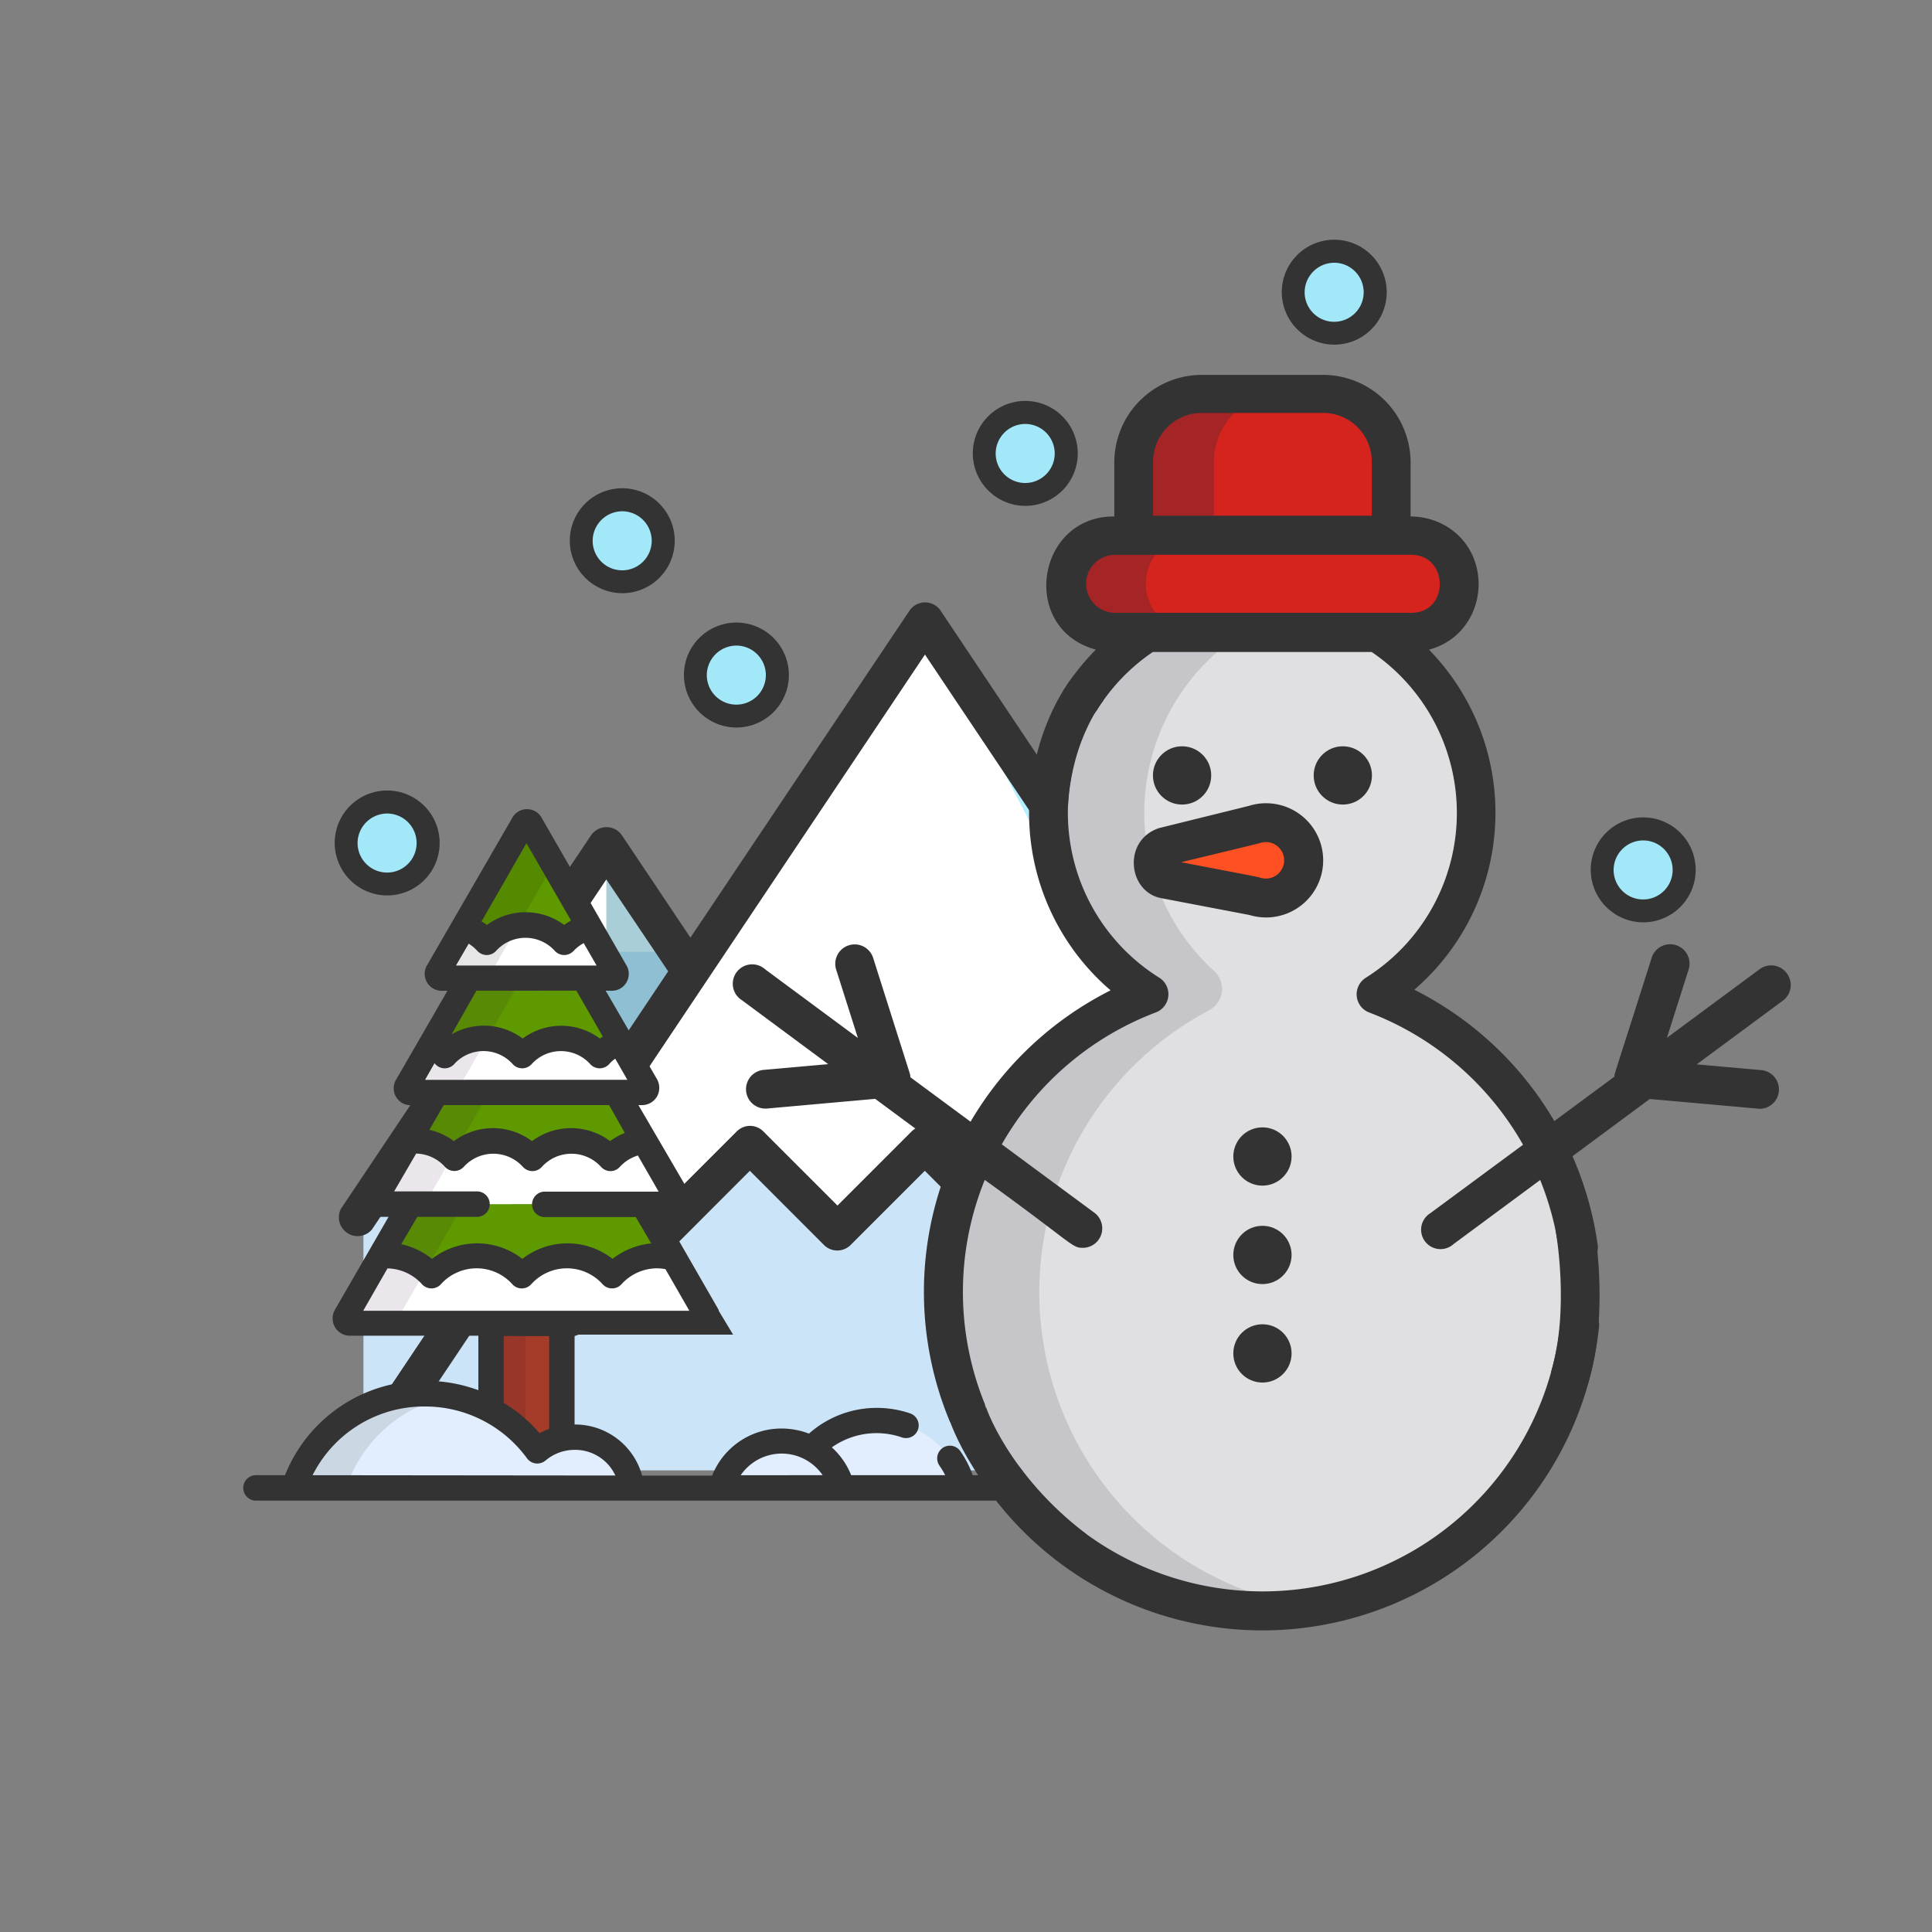 <svg xmlns="http://www.w3.org/2000/svg" xmlns:xlink="http://www.w3.org/1999/xlink" viewBox="0 0 250 250"><rect x="0" y="0" width="250" height="250" fill="#808080" stroke="none"/><defs><style>.cls-1,.cls-45{fill:none;}.cls-12,.cls-2{isolation:isolate;}.cls-3{fill:#cce4f7;}.cls-4{fill:#fff;}.cls-5,.cls-6{fill:#4393a8;}.cls-5{opacity:0.45;mix-blend-mode:multiply;}.cls-7{fill:#55b9d3;}.cls-8{fill:#8ec1ed;}.cls-9{fill:#b3efff;}.cls-10{fill:#333;}.cls-11{fill:#a2e8f9;}.cls-12,.cls-18{opacity:0.1;}.cls-13{clip-path:url(#clip-path);}.cls-14{clip-path:url(#clip-path-2);}.cls-15{clip-path:url(#clip-path-3);}.cls-16{fill:#a53c29;}.cls-17{clip-path:url(#clip-path-4);}.cls-18{fill:#2f003a;}.cls-19{clip-path:url(#clip-path-5);}.cls-20{fill:#e2eefd;}.cls-21{clip-path:url(#clip-path-6);}.cls-22{clip-path:url(#clip-path-7);}.cls-23{clip-path:url(#clip-path-9);}.cls-24{fill:#5e9900;}.cls-25{clip-path:url(#clip-path-10);}.cls-26{clip-path:url(#clip-path-11);}.cls-27{clip-path:url(#clip-path-12);}.cls-28{clip-path:url(#clip-path-13);}.cls-29{clip-path:url(#clip-path-14);}.cls-30{clip-path:url(#clip-path-15);}.cls-31{clip-path:url(#clip-path-16);}.cls-32{clip-path:url(#clip-path-17);}.cls-33{clip-path:url(#clip-path-18);}.cls-34{clip-path:url(#clip-path-19);}.cls-35{clip-path:url(#clip-path-20);}.cls-36{clip-path:url(#clip-path-21);}.cls-37{clip-path:url(#clip-path-22);}.cls-38{clip-path:url(#clip-path-23);}.cls-39{clip-path:url(#clip-path-24);}.cls-40{fill:#c6c5ca;}.cls-41{fill:#e0e0e2;}.cls-42{fill:#ff5023;}.cls-43{fill:#a52425;}.cls-44{fill:#d5231d;}.cls-45{stroke:#333;stroke-miterlimit:10;stroke-width:5.01px;}</style><clipPath id="clip-path"><line class="cls-1" x1="93.14" y1="143.38" x2="93.14" y2="156.3"/></clipPath><clipPath id="clip-path-2"><path class="cls-1" d="M100.34,143.48l-6.86,12c-.24.41,0,.75.44.75h7c-.48,0-.68-.34-.44-.75"/></clipPath><clipPath id="clip-path-3"><path class="cls-1" d="M63.54,171.25v11.23a17.83,17.83,0,0,1,6,5.22,7.49,7.49,0,0,1,3.2-1.59V171.25Z"/></clipPath><clipPath id="clip-path-4"><path class="cls-1" d="M63.54,171.25v11.23A17.73,17.73,0,0,1,68,185.89V171.25Z"/></clipPath><clipPath id="clip-path-5"><path class="cls-1" d="M81.73,192.54a7.39,7.39,0,0,0-7.38-6.62,7.51,7.51,0,0,0-4.85,1.78A17.93,17.93,0,0,0,38,192.54Z"/></clipPath><clipPath id="clip-path-6"><rect class="cls-1" x="37.96" y="180.17" width="20.59" height="12.48"/></clipPath><clipPath id="clip-path-7"><path class="cls-1" d="M58.4,180.64a18.36,18.36,0,0,0-3.42-.32,17.8,17.8,0,0,0-17,12.22h6.81A17.77,17.77,0,0,1,58.4,180.64Z"/></clipPath><clipPath id="clip-path-9"><path class="cls-1" d="M91.55,170.33l-8.33-14.52H53l-8.34,14.52c-.29.51,0,.92.53.92H91C91.6,171.25,91.84,170.84,91.55,170.33Z"/></clipPath><clipPath id="clip-path-10"><path class="cls-1" d="M91.55,170.33l-4.33-7.54a7.8,7.8,0,0,0-2.17-.31,7.88,7.88,0,0,0-5.85,2.6,7.86,7.86,0,0,0-11.68,0,7.87,7.87,0,0,0-11.69,0,7.86,7.86,0,0,0-5.84-2.6c-.28,0-.55,0-.82,0l-4.48,7.81c-.29.51,0,.92.53.92H91C91.6,171.25,91.84,170.84,91.55,170.33Z"/></clipPath><clipPath id="clip-path-11"><path class="cls-1" d="M51.63,170.33,60,155.81H53l-8.34,14.52c-.29.51,0,.92.53.92h6.94C51.58,171.25,51.34,170.84,51.63,170.33Z"/></clipPath><clipPath id="clip-path-12"><path class="cls-1" d="M87.54,154.89l-7.77-13.52H56.47L48.7,154.89c-.29.51-.05.92.54.92H87C87.59,155.81,87.83,155.4,87.54,154.89Z"/></clipPath><clipPath id="clip-path-13"><path class="cls-1" d="M83.52,140.45l-8-13.9H60.7l-8,13.9c-.29.51,0,.92.53.92H83C83.57,141.37,83.81,141,83.52,140.45Z"/></clipPath><clipPath id="clip-path-14"><path class="cls-1" d="M83.38,147.65a6.81,6.81,0,0,0-4.4,2.22,6.8,6.8,0,0,0-10.11,0,6.8,6.8,0,0,0-10.11,0,6.78,6.78,0,0,0-5-2.25,6.11,6.11,0,0,0-.86.06l-4.15,7.21c-.29.51-.05.92.54.92H87c.59,0,.83-.41.54-.92Z"/></clipPath><clipPath id="clip-path-15"><path class="cls-1" d="M55.5,154.89l7.77-13.52h-6.8L48.7,154.89c-.29.51-.05.92.54.92H56C55.45,155.81,55.21,155.4,55.5,154.89Z"/></clipPath><clipPath id="clip-path-16"><path class="cls-1" d="M53.25,141.37H83c.58,0,.82-.41.53-.92l-3.25-5.65a6.69,6.69,0,0,0-2.64,1.8,6.75,6.75,0,0,0-10,0,6.74,6.74,0,0,0-10,0,6.71,6.71,0,0,0-1.83-1.43l-3,5.28C52.43,141,52.67,141.37,53.25,141.37Z"/></clipPath><clipPath id="clip-path-17"><path class="cls-1" d="M59.54,140.45l8-13.9H60.7l-8,13.9c-.29.51,0,.92.53.92h6.83C59.49,141.37,59.25,141,59.54,140.45Z"/></clipPath><clipPath id="clip-path-18"><path class="cls-1" d="M57.27,126.55c-.58,0-.82-.41-.53-.92l10.85-18.9a.56.56,0,0,1,1.06,0l10.86,18.9c.29.51,0,.92-.54.92Z"/></clipPath><clipPath id="clip-path-19"><path class="cls-1" d="M57.27,126.55H79c.59,0,.83-.41.54-.92L76.25,120A6.65,6.65,0,0,0,73,122a6.75,6.75,0,0,0-10,0A6.7,6.7,0,0,0,60,120l-3.22,5.61C56.44,126.14,56.69,126.55,57.27,126.55Z"/></clipPath><clipPath id="clip-path-20"><rect class="cls-1" x="56.35" y="106.16" width="15.33" height="20.59"/></clipPath><clipPath id="clip-path-21"><path class="cls-1" d="M63.68,125.63l7.91-13.77-2.94-5.13a.56.56,0,0,0-1.06,0l-10.85,18.9c-.29.51-.05.92.53.92h6.95C63.63,126.55,63.39,126.14,63.68,125.63Z"/></clipPath><clipPath id="clip-path-22"><rect class="cls-1" x="56.57" y="106.16" width="15.11" height="20.59"/></clipPath><clipPath id="clip-path-23"><path class="cls-1" d="M113.46,183.77a11.58,11.58,0,0,0-8.45,3.66,8.05,8.05,0,0,1,3.94,5.11h15.74A11.56,11.56,0,0,0,113.46,183.77Z"/></clipPath><clipPath id="clip-path-24"><path class="cls-1" d="M93.35,192.54a8,8,0,0,1,15.6,0Z"/></clipPath></defs><title>activite_hiver</title><g class="cls-2"><g id="def"><polygon class="cls-3" points="47.03 190.27 47.03 157.76 79.36 109.44 110.22 175.3 47.03 190.27"/><polygon class="cls-4" points="71.49 123.16 78.33 112.73 85.28 123.16 71.49 123.16"/><polygon class="cls-5" points="78.46 109.44 126.08 180.59 78.46 180.59 78.46 109.44"/><polygon class="cls-6" points="193.24 157.76 193.24 178.47 160.91 155.59 160.91 109.44 193.24 157.76"/><polygon class="cls-7" points="193.24 178.47 193.24 190.27 117.5 174.31 160.91 109.44 193.24 178.47"/><polygon class="cls-8" points="164.99 148.05 193.24 190.27 177.07 190.27 116.43 133.53 164.95 148.07 164.99 148.05"/><polygon class="cls-3" points="158.44 154.58 177.07 190.27 46.13 190.27 74.38 148.05 74.42 148.07 116.43 133.53 158.44 154.58"/><polygon class="cls-9" points="119.69 80.34 164.99 148.05 164.95 148.07 158.44 154.58 119.69 128.84 119.69 80.34"/><polygon class="cls-4" points="158.44 154.58 153.63 159.39 142.32 148.07 131 159.39 119.69 148.07 108.37 159.39 97.05 148.07 85.74 159.39 74.42 148.07 74.38 148.05 119.69 80.34 158.44 154.58"/><path class="cls-10" d="M153,125.69l8-11.89,30.31,45.31a2.43,2.43,0,0,0,4-2.7l-32.33-48.32a2.42,2.42,0,0,0-4,0L150,121.33,121.7,79a2.43,2.43,0,0,0-4,0L89.34,121.33l-8.86-13.24a2.42,2.42,0,0,0-4,0L44.12,156.41a2.43,2.43,0,0,0,4,2.7L78.46,113.8l8,11.89-42.3,63.23a2.43,2.43,0,0,0,4,2.7L119.69,84.7,148,127v0l43.21,64.58a2.44,2.44,0,0,0,3.37.66,2.42,2.42,0,0,0,.66-3.36Z"/><path class="cls-10" d="M161.62,147.68l-8,8.28-9.6-9.6a2.42,2.42,0,0,0-3.43,0L131,156l-9.6-9.6a2.42,2.42,0,0,0-3.43,0l-9.6,9.6-9.6-9.6a2.42,2.42,0,0,0-3.43,0l-9.6,9.6-8.29-8.58A2.43,2.43,0,0,0,74,150.81l10,10.3a2.44,2.44,0,0,0,3.43,0l9.6-9.61,9.6,9.61a2.44,2.44,0,0,0,3.43,0l9.61-9.61,9.6,9.61a2.42,2.42,0,0,0,1.71.71,2.46,2.46,0,0,0,1.72-.71l9.6-9.61,9.6,9.61a2.43,2.43,0,0,0,3.43,0l9.7-10a2.43,2.43,0,0,0-3.43-3.43Z"/><path class="cls-11" d="M80.55,65.16A4.81,4.81,0,1,1,75.67,70,4.85,4.85,0,0,1,80.55,65.16Z"/><path class="cls-10" d="M80.55,66.16A3.82,3.82,0,1,1,76.69,70,3.84,3.84,0,0,1,80.55,66.16Zm0,10.6A6.79,6.79,0,1,0,73.73,70,6.82,6.82,0,0,0,80.55,76.76Z"/><path class="cls-11" d="M95.32,82.54a4.82,4.82,0,1,1-4.87,4.82A4.85,4.85,0,0,1,95.32,82.54Z"/><path class="cls-10" d="M95.32,83.54a3.82,3.82,0,1,1-3.86,3.82A3.84,3.84,0,0,1,95.32,83.54Zm0,10.6a6.79,6.79,0,1,0-6.82-6.78A6.81,6.81,0,0,0,95.32,94.14Z"/><path class="cls-11" d="M50.13,104.27a4.82,4.82,0,1,1-4.88,4.82A4.85,4.85,0,0,1,50.13,104.27Z"/><path class="cls-10" d="M50.13,105.27a3.82,3.82,0,1,1-3.86,3.82A3.84,3.84,0,0,1,50.13,105.27Zm0,10.6a6.79,6.79,0,1,0-6.82-6.78A6.81,6.81,0,0,0,50.13,115.87Z"/><path class="cls-11" d="M212.66,107.75a4.81,4.81,0,1,1-4.87,4.81A4.85,4.85,0,0,1,212.66,107.75Z"/><path class="cls-10" d="M212.66,108.75a3.82,3.82,0,1,1-3.86,3.81A3.84,3.84,0,0,1,212.66,108.75Zm0,10.6a6.79,6.79,0,1,0-6.82-6.79A6.82,6.82,0,0,0,212.66,119.35Z"/><path class="cls-11" d="M132.7,53.86a4.82,4.82,0,1,1-4.88,4.81A4.84,4.84,0,0,1,132.7,53.86Z"/><path class="cls-10" d="M132.7,54.86a3.82,3.82,0,1,1-3.86,3.81A3.84,3.84,0,0,1,132.7,54.86Zm0,10.6a6.79,6.79,0,1,0-6.82-6.79A6.81,6.81,0,0,0,132.7,65.46Z"/><path class="cls-11" d="M172.68,33a4.82,4.82,0,1,1-4.87,4.81A4.84,4.84,0,0,1,172.68,33Z"/><path class="cls-10" d="M172.68,34a3.82,3.82,0,1,1-3.86,3.81A3.84,3.84,0,0,1,172.68,34Zm0,10.6a6.79,6.79,0,1,0-6.82-6.79A6.82,6.82,0,0,0,172.68,44.6Z"/><g class="cls-15"><rect class="cls-16" x="62.45" y="170.16" width="11.35" height="18.64"/></g><g class="cls-17"><rect class="cls-18" x="62.45" y="170.16" width="6.65" height="16.83"/></g><g class="cls-19"><rect class="cls-20" x="36.92" y="179.22" width="45.91" height="14.41"/></g><g class="cls-12"><g class="cls-21"><g class="cls-22"><g class="cls-21"><rect x="36.92" y="179.22" width="22.57" height="14.41"/></g></g></g></g><g class="cls-23"><rect class="cls-24" x="43.47" y="154.72" width="49.3" height="17.63"/></g><g class="cls-25"><rect class="cls-4" x="43.47" y="161.39" width="49.3" height="10.96"/></g><g class="cls-26"><rect class="cls-18" x="43.47" y="154.72" width="17.59" height="17.63"/></g><g class="cls-27"><rect class="cls-24" x="47.49" y="140.28" width="41.27" height="16.63"/></g><g class="cls-28"><rect class="cls-24" x="51.5" y="125.46" width="33.24" height="17.01"/></g><g class="cls-29"><rect class="cls-4" x="47.49" y="146.53" width="41.27" height="10.38"/></g><g class="cls-30"><rect class="cls-18" x="47.49" y="140.28" width="16.88" height="16.63"/></g><g class="cls-31"><rect class="cls-4" x="51.5" y="133.27" width="33.24" height="9.2"/></g><g class="cls-32"><rect class="cls-18" x="51.5" y="125.46" width="17.12" height="17.01"/></g><g class="cls-33"><rect class="cls-24" x="55.52" y="105.26" width="25.21" height="22.39"/></g><g class="cls-34"><rect class="cls-4" x="55.52" y="118.62" width="25.21" height="9.03"/></g><g class="cls-12"><g class="cls-35"><g class="cls-36"><g class="cls-37"><rect x="55.52" y="105.26" width="17.17" height="22.39"/></g></g></g></g><g class="cls-38"><rect class="cls-20" x="103.92" y="182.67" width="21.87" height="10.96"/></g><g class="cls-39"><rect class="cls-20" x="92.26" y="185.35" width="17.79" height="8.28"/></g><path class="cls-10" d="M141.87,190.89h-16a13.38,13.38,0,0,0-1.61-3.12,1.64,1.64,0,0,0-2.69,1.89,10.28,10.28,0,0,1,.74,1.23H110.14a9.61,9.61,0,0,0-2.5-3.6A10,10,0,0,1,116.7,186a1.64,1.64,0,0,0,1.07-3.11,13.34,13.34,0,0,0-4.31-.71,13.18,13.18,0,0,0-8.78,3.33,9.88,9.88,0,0,0-3.53-.66,9.65,9.65,0,0,0-9,6.09H83.09a9,9,0,0,0-8.74-6.61h0V172.89l.51-.19h20L93,169.61l0-.1-.78-1.36-1.76-3.06-4.39-7.63h1a2.19,2.19,0,0,0,2-3.39L82.61,143H83a2.24,2.24,0,0,0,2-1.09,2.27,2.27,0,0,0,0-2.29L78.38,128.2H79a2.19,2.19,0,0,0,2-3.39l-10.86-18.9a2.18,2.18,0,0,0-3.9,0L55.31,124.82a2.19,2.19,0,0,0,2,3.38h.59L51.3,139.63a2.19,2.19,0,0,0,2,3.38h.38l-6.35,11.06a2.19,2.19,0,0,0,2,3.39h.95l-6.93,12a2.27,2.27,0,0,0,0,2.29,2.24,2.24,0,0,0,2,1.09H61.9v7.05A19.65,19.65,0,0,0,55,178.68a19.38,19.38,0,0,0-18.12,12.21H33a1.65,1.65,0,0,0,0,3.29H141.87a1.65,1.65,0,0,0,0-3.29ZM68.12,109.11l5.77,10a8.35,8.35,0,0,0-.88.58,8.41,8.41,0,0,0-10,0,6.49,6.49,0,0,0-.7-.46Zm-7.47,13a5.22,5.22,0,0,1,1.11.93,1.67,1.67,0,0,0,1.22.54h0a1.65,1.65,0,0,0,1.22-.54,5.11,5.11,0,0,1,7.59,0,1.65,1.65,0,0,0,1.22.54h0a1.67,1.67,0,0,0,1.22-.54,5.18,5.18,0,0,1,1.3-1l1.67,2.9H59Zm1,6.08H74.59L78,134.13c-.13.08-.25.17-.37.26a8.37,8.37,0,0,0-10,0,8.35,8.35,0,0,0-9.19-.55ZM55,139.73l1.22-2.14.11.11a1.65,1.65,0,0,0,1.22.54,1.68,1.68,0,0,0,1.22-.54,5.09,5.09,0,0,1,7.58,0,1.65,1.65,0,0,0,2.44,0,5.11,5.11,0,0,1,7.59,0,1.65,1.65,0,0,0,2.44,0,4.45,4.45,0,0,1,.79-.71l1.57,2.74Zm25.85,6.87a8.24,8.24,0,0,0-1.9,1.06,8.45,8.45,0,0,0-10.11,0,8.45,8.45,0,0,0-10.11,0,8.42,8.42,0,0,0-3.17-1.46L57.42,143h21.4Zm-27,2.67a5.17,5.17,0,0,1,3.71,1.7A1.65,1.65,0,0,0,60,151a5.16,5.16,0,0,1,7.67,0,1.65,1.65,0,0,0,2.44,0,5.16,5.16,0,0,1,7.67,0,1.65,1.65,0,0,0,1.22.54A1.61,1.61,0,0,0,80.2,151a5.23,5.23,0,0,1,2.34-1.48l2.69,4.68H70.37a1.65,1.65,0,0,0,0,3.29h11.9l2,3.41a9.51,9.51,0,0,0-5,2,9.49,9.49,0,0,0-11.68,0,9.5,9.5,0,0,0-11.69,0A9.53,9.53,0,0,0,51.92,161L54,157.46h7.85a1.65,1.65,0,0,0,0-3.29H51ZM47,169.61l3.14-5.48a6.2,6.2,0,0,1,4.47,2.05,1.65,1.65,0,0,0,2.44,0,6.22,6.22,0,0,1,9.25,0,1.61,1.61,0,0,0,1.22.54,1.65,1.65,0,0,0,1.22-.54,6.21,6.21,0,0,1,9.24,0,1.65,1.65,0,0,0,2.44,0A6.24,6.24,0,0,1,85,164.12a5.8,5.8,0,0,1,1.11.11l3.09,5.38Zm24.06,3.28v12a9.76,9.76,0,0,0-1.23.57,19.2,19.2,0,0,0-4.65-3.93v-8.65Zm-30.61,18A16.13,16.13,0,0,1,55,182a16.3,16.3,0,0,1,13.19,6.7,1.65,1.65,0,0,0,2.4.29,5.84,5.84,0,0,1,3.78-1.38,5.74,5.74,0,0,1,5.26,3.32Zm55.4,0a6.42,6.42,0,0,1,10.6,0Z"/><path class="cls-40" d="M201.92,181.84a41.26,41.26,0,1,1-55.09-52.47,1.1,1.1,0,0,0,.19-1.89,27.68,27.68,0,1,1,32.7,0,1.1,1.1,0,0,0,.19,1.89A41.25,41.25,0,0,1,201.92,181.84Z"/><path class="cls-41" d="M201.92,181.84A41.2,41.2,0,0,1,169.55,208a41.26,41.26,0,0,1-13.07-77.28,3.12,3.12,0,0,0,.61-5.08,27.69,27.69,0,0,1,11.48-47.19l1-.25a27.69,27.69,0,0,1,8.49,50.45A41.26,41.26,0,0,1,201.92,181.84Z"/><path class="cls-42" d="M150.73,113.76,162.3,116a4.88,4.88,0,0,0,6.39-4.63h0a4.87,4.87,0,0,0-6.39-4.63l-11.57,2.84A2.22,2.22,0,0,0,150.73,113.76Z"/><path class="cls-43" d="M180,59.73V72.67a8.83,8.83,0,0,1-8.81,8.81h-15.7a8.84,8.84,0,0,1-8.81-8.81V59.73a8.84,8.84,0,0,1,8.81-8.81h15.7A8.83,8.83,0,0,1,180,59.73Z"/><path class="cls-43" d="M188.86,75.53v0a6.27,6.27,0,0,1-6.25,6.25h-38.5a6.26,6.26,0,0,1-6.24-6.25v0a6.27,6.27,0,0,1,6.24-6.25h38.5A6.28,6.28,0,0,1,188.86,75.53Z"/><path class="cls-44" d="M180,59.73V72.67a8.83,8.83,0,0,1-8.81,8.81h-5.3a8.84,8.84,0,0,1-8.81-8.81V59.73a8.84,8.84,0,0,1,8.81-8.81h5.3A8.83,8.83,0,0,1,180,59.73Z"/><path class="cls-44" d="M188.86,75.53v0a6.27,6.27,0,0,1-6.25,6.25h-28.1a6.26,6.26,0,0,1-6.24-6.25v0a6.27,6.27,0,0,1,6.24-6.25h28.1A6.28,6.28,0,0,1,188.86,75.53Z"/><path class="cls-10" d="M127.48,181.79a38.56,38.56,0,0,1-.33-28.41c.09-.24.18-.47.28-.7,11.54,8.33,11.23,8.79,12.7,8.79a2.52,2.52,0,0,0,1.5-4.53l-12-8.86A38.75,38.75,0,0,1,149.58,131a2.52,2.52,0,0,0,.44-4.48,25.16,25.16,0,0,1-11.33-26.37,2.51,2.51,0,1,0-4.91-1,30.19,30.19,0,0,0,9.93,29,43.83,43.83,0,0,0-18.12,17l-7.78-5.75a2.29,2.29,0,0,0-.11-.58L113,124a2.51,2.51,0,1,0-4.78,1.53l2.79,8.78-12-8.88a2.51,2.51,0,1,0-3,4l11.16,8.27-8.43.75a2.51,2.51,0,0,0,.22,5h.22l14.07-1.26,10,7.4c-.29.66-.57,1.32-.82,2a43.65,43.65,0,0,0,.37,32.1,2.51,2.51,0,0,0,4.65-1.9Z"/><path class="cls-10" d="M204.67,168.93a2.5,2.5,0,0,0-2.75,2.23A38.75,38.75,0,0,1,132.06,190a2.51,2.51,0,0,0-4.06,3,43.78,43.78,0,0,0,78.91-21.28A2.51,2.51,0,0,0,204.67,168.93Z"/><circle class="cls-10" cx="152.96" cy="100.34" r="3.77"/><circle class="cls-10" cx="163.36" cy="149.65" r="3.77"/><circle class="cls-10" cx="163.36" cy="162.39" r="3.77"/><circle class="cls-10" cx="163.36" cy="175.13" r="3.77"/><circle class="cls-10" cx="173.76" cy="100.34" r="3.77"/><path class="cls-10" d="M150.26,116.22l11.42,2.18a7.39,7.39,0,1,0-.07-14.12L150,107.15C145.24,108.7,145.93,115.4,150.26,116.22Zm12.82-7.14a2.36,2.36,0,1,1,0,4.49c-.29-.09.19,0-10.24-2C160.06,109.83,162.94,109.13,163.08,109.08Z"/><path class="cls-10" d="M231.21,125.94a2.51,2.51,0,0,0-3.51-.53l-12,8.88,2.79-8.78a2.51,2.51,0,1,0-4.78-1.53c-4.89,15.44-4.76,14.77-4.81,15.34l-7.77,5.75a43.81,43.81,0,0,0-18.12-17,30.2,30.2,0,0,0,1.9-44c8-2.17,8.74-13.43,1-16.59a9.37,9.37,0,0,0-3.38-.65v-7a11.34,11.34,0,0,0-11.32-11.32h-15.7a11.34,11.34,0,0,0-11.32,11.32v7h-.07c-10.05,0-12.21,14.54-2.32,17.23a29.65,29.65,0,0,0-4,5,2.51,2.51,0,1,0,4.24,2.68,25.07,25.07,0,0,1,7.13-7.37H177.5a25.19,25.19,0,0,1-.78,42.16,2.54,2.54,0,0,0-1.16,2.38,2.51,2.51,0,0,0,1.6,2.1,38.75,38.75,0,0,1,19.92,17.12l-12,8.86a2.51,2.51,0,1,0,3,4l11.22-8.3a39,39,0,0,1,2.44,9.08,2.51,2.51,0,1,0,5-.7,44,44,0,0,0-3.26-11.46l10-7.4c15,1.33,14.08,1.27,14.29,1.27a2.51,2.51,0,0,0,.22-5l-8.44-.75,11.17-8.26A2.52,2.52,0,0,0,231.21,125.94Zm-82-66.21a6.31,6.31,0,0,1,6.3-6.3h15.7a6.3,6.3,0,0,1,6.3,6.3v7h-28.3Zm-5.1,19.57a3.76,3.76,0,0,1,0-7.51h38.5c4.86,0,5,7.51,0,7.51Z"/><path class="cls-45" d="M125.22,182.89s3,9.35,13.87,17.65"/><path class="cls-45" d="M203.73,158.6c.07.35,2,10.89-.62,19.65"/><path class="cls-45" d="M140.89,89s-4.61,5.32-5.2,15.13"/></g></g></svg>